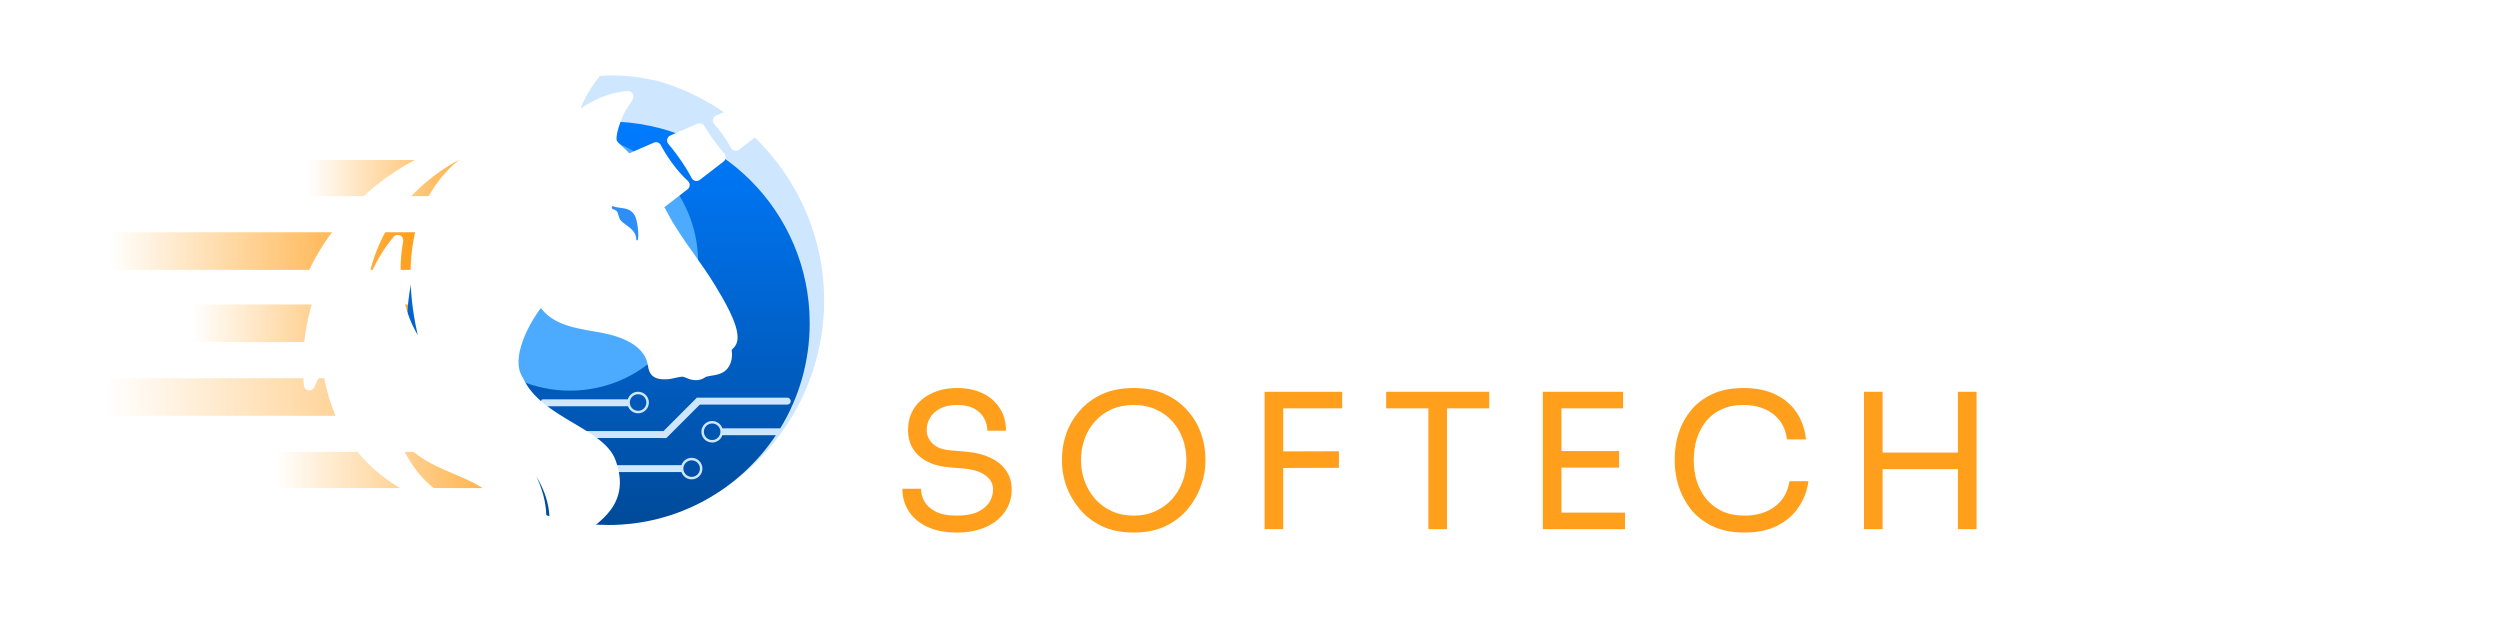 <svg width="1920" height="487" viewBox="0 0 1920 487" fill="none" xmlns="http://www.w3.org/2000/svg">
<rect x="56.188" y="290.465" width="333.996" height="28.892" rx="14.446" fill="url(#paint0_linear_23_180)"/>
<rect x="193.715" y="347.096" width="233.45" height="27.737" rx="13.868" fill="url(#paint1_linear_23_180)"/>
<rect x="118.594" y="233.836" width="370.978" height="28.892" rx="14.446" fill="url(#paint2_linear_23_180)"/>
<rect x="215.672" y="122.891" width="273.9" height="27.737" rx="13.868" fill="url(#paint3_linear_23_180)"/>
<rect x="50.41" y="178.363" width="439.164" height="28.892" rx="14.446" fill="url(#paint4_linear_23_180)"/>
<path d="M298.242 318.796C314.982 347.254 357.885 340.973 387.41 356.464C416.936 371.955 428.914 398.155 462.321 396.005C495.728 393.856 530.847 393.017 558.06 373.876C585.273 354.735 606.484 328.5 619.295 298.14C632.107 267.78 636.008 234.507 630.555 202.084C625.101 169.661 610.511 139.384 588.437 114.677C566.363 89.971 537.685 71.821 505.648 62.282C473.325 55.037 457.195 58.398 445.097 60.7L453.581 230.764L298.242 318.796Z" fill="#CFE6FF"/>
<path fill-rule="evenodd" clip-rule="evenodd" d="M599.258 328.945C613.589 305.447 621.848 277.824 621.848 248.268C621.848 162.708 552.638 93.348 467.264 93.348C381.889 93.348 312.68 162.708 312.68 248.268C312.68 333.828 381.889 403.188 467.264 403.188C520.894 403.188 568.146 375.818 595.87 334.255H554.779C553.672 337.524 550.579 339.877 546.935 339.877C542.363 339.877 538.656 336.17 538.656 331.598C538.656 327.025 542.363 323.318 546.935 323.318C550.58 323.318 553.675 325.674 554.781 328.945H599.258ZM417.036 306.68C416.201 306.68 415.523 307.357 415.523 308.192V310.477C415.523 311.312 416.201 311.989 417.036 311.989H482.283C483.446 315.156 486.487 317.414 490.057 317.414C494.629 317.414 498.336 313.707 498.336 309.135C498.336 304.562 494.629 300.855 490.057 300.855C486.339 300.855 483.194 303.306 482.147 306.68H417.036ZM490.057 315.494C493.569 315.494 496.415 312.647 496.415 309.135C496.415 305.623 493.569 302.776 490.057 302.776C486.545 302.776 483.698 305.623 483.698 309.135C483.698 312.647 486.545 315.494 490.057 315.494ZM546.935 337.957C543.424 337.957 540.577 335.11 540.577 331.598C540.577 328.086 543.424 325.239 546.935 325.239C550.447 325.239 553.294 328.086 553.294 331.598C553.294 335.11 550.447 337.957 546.935 337.957ZM417.056 357.211C416.22 357.211 415.543 357.888 415.543 358.724V361.04C415.543 361.875 416.22 362.552 417.056 362.552H523.35C524.461 365.815 527.551 368.162 531.19 368.162C535.762 368.162 539.469 364.455 539.469 359.883C539.469 355.31 535.762 351.604 531.19 351.604C527.552 351.604 524.462 353.949 523.351 357.211H417.056ZM531.19 366.242C534.701 366.242 537.548 363.395 537.548 359.883C537.548 356.371 534.701 353.524 531.19 353.524C527.678 353.524 524.831 356.371 524.831 359.883C524.831 363.395 527.678 366.242 531.19 366.242ZM607.308 308.071C607.308 306.596 606.112 305.4 604.637 305.4H535.197L509.537 331.099C509.376 331.068 509.209 331.052 509.038 331.052H431.586V336.394H504.565L511.767 336.431L537.457 310.742H604.637C606.112 310.742 607.308 309.546 607.308 308.071Z" fill="url(#paint5_linear_23_180)"/>
<g filter="url(#filter0_f_23_180)">
<circle cx="437.702" cy="201.557" r="98.463" fill="#4CABFF"/>
</g>
<mask id="path-9-outside-1_23_180" maskUnits="userSpaceOnUse" x="231.867" y="49.699" width="404" height="387" fill="#fff">
<rect fill="#fff" x="231.867" y="49.699" width="404" height="387"/>
<path fill-rule="evenodd" clip-rule="evenodd" d="M629.597 58.693C629.992 59.395 630.404 60.109 630.832 60.835L614.043 73.788C612.299 71.599 610.575 69.554 608.906 67.686L629.597 58.693ZM597.807 72.51C599.412 75.433 601.334 78.605 603.52 81.906L588.952 93.146C588.565 92.594 588.172 92.039 587.772 91.483C584.913 87.501 582.012 83.818 579.228 80.585L597.807 72.51ZM567.678 85.605L551.594 92.596C553.964 95.164 556.332 98.034 558.581 101.167C561.103 104.679 563.257 108.214 565.036 111.597L578.223 101.423C577.432 100.375 576.641 99.3 575.853 98.203C572.694 93.803 569.931 89.519 567.678 85.605ZM553.166 120.755C550.336 117.479 547.382 113.735 544.47 109.68C541.768 105.918 539.356 102.24 537.305 98.806L516.478 107.859C519.077 110.919 521.767 114.358 524.422 118.055C528.756 124.091 532.345 129.911 534.894 134.852L553.166 120.755ZM525.534 142.073L504.749 158.108C505.979 160.602 506.348 161.067 506.736 161.557C507.119 162.039 507.52 162.545 508.78 165.032C514.25 175.818 522.045 186.829 529.776 197.751C535.218 205.439 540.629 213.083 545.176 220.574C545.326 220.821 545.483 221.078 545.644 221.344C551.291 230.633 563.675 251.005 562.191 260.761C561.784 263.43 559.819 264.981 558.617 265.929C558.105 266.334 557.731 266.629 557.677 266.854C557.59 267.226 557.674 268.033 557.78 269.057C557.959 270.777 558.201 273.108 557.804 275.024C556.218 282.685 551.527 283.461 546.079 284.362C544.567 284.613 542.995 284.873 541.416 285.292C540.668 285.489 540.018 285.879 539.325 286.295C538.238 286.946 537.047 287.659 535.215 287.789C532.512 287.98 530.448 287.125 528.534 286.332C527.168 285.766 525.879 285.232 524.488 285.133C522.796 285.011 520.383 285.554 517.934 286.106C515.81 286.584 513.658 287.068 511.927 287.13C503.124 287.444 502.609 284.807 501.712 280.204C501.352 278.361 500.932 276.202 499.893 273.792C494.699 261.74 480.918 255.793 468.904 252.803C465.026 251.838 460.77 251.1 456.39 250.34C440.431 247.571 422.831 244.518 415.9 229.177C402.559 244.959 386.61 274.991 397.878 291.978C405.552 309.121 422.909 319.386 438.683 328.714C452.484 336.877 465.074 344.322 468.904 355.03C479.522 384.708 460.312 397.178 436.569 412.592C431.256 416.04 425.717 419.636 420.233 423.606C439.515 384.098 408.026 346.808 378.157 324.121C377.757 323.819 377.347 323.496 376.928 323.167C375.25 321.847 373.429 320.415 371.556 319.732C397.878 345.476 430.401 386.315 407.839 424.218L402.225 431.596L402.212 431.563V417.912C402.212 409.715 394.985 394.126 390.098 387.394C379.215 372.394 365.058 366.418 350.506 360.274C341.362 356.414 332.062 352.488 323.319 346.215C310.472 336.999 299.264 323.575 296.197 307.713C295.219 307.61 295.434 308.51 295.614 309.26C295.665 309.476 295.714 309.68 295.731 309.844C298.477 337.931 312.272 366.578 336.207 382.287C309.458 375.435 284.656 356.876 269.922 333.63C258.081 314.951 252.541 293.749 250.854 271.761C250.293 271.196 247.667 275.582 246.259 277.933C245.841 278.63 245.531 279.149 245.413 279.306L237.533 295.734C234.879 266.241 240.113 234.924 254.081 208.721C254.664 207.626 255.691 206.137 256.708 204.662C257.912 202.917 259.102 201.192 259.521 200.171C259.648 199.865 259.694 199.079 259.201 199.185L249.887 206.53L237.539 218.49C241.98 205.511 249.68 192.799 257.661 181.659C284.056 144.802 322.979 118.146 368.209 110.621L350.861 118.925C303.451 144.256 274.416 191.001 276.209 245.452L277.529 253.116C280.396 228.671 289.563 203.387 305.531 184.536C299.624 216.139 306.365 252.923 330.2 275.763C312.152 218.816 311.378 147.525 370.863 115.602C371.942 115.025 374.221 114.086 376.514 113.141C379.378 111.961 382.265 110.771 382.857 110.268C383.517 109.708 384.63 106.865 385.622 104.332C386.234 102.769 386.8 101.323 387.184 100.606C394.758 86.516 405.939 74.057 420.907 67.698C426.292 65.41 431.98 63.734 437.68 62.055C444.688 59.99 451.715 57.92 458.223 54.699C449.616 65.773 440.882 78.052 440.228 92.649L450.949 85.051C460.39 79.124 470.971 74.836 482.225 74.01C482.52 74.269 480.081 77.9 478.355 80.471C477.588 81.612 476.962 82.544 476.778 82.88C473.731 88.42 466.95 104.695 470.19 110.335C471.008 111.759 473.066 113.643 475.224 115.618C477.606 117.798 480.11 120.09 481.205 122.001L482.545 122.607L503.823 113.359C506.064 117.609 508.864 122.191 512.118 126.723C516.649 133.033 521.349 138.254 525.534 142.073Z"/>
</mask>
<path fill-rule="evenodd" clip-rule="evenodd" d="M629.597 58.693C629.992 59.395 630.404 60.109 630.832 60.835L614.043 73.788C612.299 71.599 610.575 69.554 608.906 67.686L629.597 58.693ZM597.807 72.51C599.412 75.433 601.334 78.605 603.52 81.906L588.952 93.146C588.565 92.594 588.172 92.039 587.772 91.483C584.913 87.501 582.012 83.818 579.228 80.585L597.807 72.51ZM567.678 85.605L551.594 92.596C553.964 95.164 556.332 98.034 558.581 101.167C561.103 104.679 563.257 108.214 565.036 111.597L578.223 101.423C577.432 100.375 576.641 99.3 575.853 98.203C572.694 93.803 569.931 89.519 567.678 85.605ZM553.166 120.755C550.336 117.479 547.382 113.735 544.47 109.68C541.768 105.918 539.356 102.24 537.305 98.806L516.478 107.859C519.077 110.919 521.767 114.358 524.422 118.055C528.756 124.091 532.345 129.911 534.894 134.852L553.166 120.755ZM525.534 142.073L504.749 158.108C505.979 160.602 506.348 161.067 506.736 161.557C507.119 162.039 507.52 162.545 508.78 165.032C514.25 175.818 522.045 186.829 529.776 197.751C535.218 205.439 540.629 213.083 545.176 220.574C545.326 220.821 545.483 221.078 545.644 221.344C551.291 230.633 563.675 251.005 562.191 260.761C561.784 263.43 559.819 264.981 558.617 265.929C558.105 266.334 557.731 266.629 557.677 266.854C557.59 267.226 557.674 268.033 557.78 269.057C557.959 270.777 558.201 273.108 557.804 275.024C556.218 282.685 551.527 283.461 546.079 284.362C544.567 284.613 542.995 284.873 541.416 285.292C540.668 285.489 540.018 285.879 539.325 286.295C538.238 286.946 537.047 287.659 535.215 287.789C532.512 287.98 530.448 287.125 528.534 286.332C527.168 285.766 525.879 285.232 524.488 285.133C522.796 285.011 520.383 285.554 517.934 286.106C515.81 286.584 513.658 287.068 511.927 287.13C503.124 287.444 502.609 284.807 501.712 280.204C501.352 278.361 500.932 276.202 499.893 273.792C494.699 261.74 480.918 255.793 468.904 252.803C465.026 251.838 460.77 251.1 456.39 250.34C440.431 247.571 422.831 244.518 415.9 229.177C402.559 244.959 386.61 274.991 397.878 291.978C405.552 309.121 422.909 319.386 438.683 328.714C452.484 336.877 465.074 344.322 468.904 355.03C479.522 384.708 460.312 397.178 436.569 412.592C431.256 416.04 425.717 419.636 420.233 423.606C439.515 384.098 408.026 346.808 378.157 324.121C377.757 323.819 377.347 323.496 376.928 323.167C375.25 321.847 373.429 320.415 371.556 319.732C397.878 345.476 430.401 386.315 407.839 424.218L402.225 431.596L402.212 431.563V417.912C402.212 409.715 394.985 394.126 390.098 387.394C379.215 372.394 365.058 366.418 350.506 360.274C341.362 356.414 332.062 352.488 323.319 346.215C310.472 336.999 299.264 323.575 296.197 307.713C295.219 307.61 295.434 308.51 295.614 309.26C295.665 309.476 295.714 309.68 295.731 309.844C298.477 337.931 312.272 366.578 336.207 382.287C309.458 375.435 284.656 356.876 269.922 333.63C258.081 314.951 252.541 293.749 250.854 271.761C250.293 271.196 247.667 275.582 246.259 277.933C245.841 278.63 245.531 279.149 245.413 279.306L237.533 295.734C234.879 266.241 240.113 234.924 254.081 208.721C254.664 207.626 255.691 206.137 256.708 204.662C257.912 202.917 259.102 201.192 259.521 200.171C259.648 199.865 259.694 199.079 259.201 199.185L249.887 206.53L237.539 218.49C241.98 205.511 249.68 192.799 257.661 181.659C284.056 144.802 322.979 118.146 368.209 110.621L350.861 118.925C303.451 144.256 274.416 191.001 276.209 245.452L277.529 253.116C280.396 228.671 289.563 203.387 305.531 184.536C299.624 216.139 306.365 252.923 330.2 275.763C312.152 218.816 311.378 147.525 370.863 115.602C371.942 115.025 374.221 114.086 376.514 113.141C379.378 111.961 382.265 110.771 382.857 110.268C383.517 109.708 384.63 106.865 385.622 104.332C386.234 102.769 386.8 101.323 387.184 100.606C394.758 86.516 405.939 74.057 420.907 67.698C426.292 65.41 431.98 63.734 437.68 62.055C444.688 59.99 451.715 57.92 458.223 54.699C449.616 65.773 440.882 78.052 440.228 92.649L450.949 85.051C460.39 79.124 470.971 74.836 482.225 74.01C482.52 74.269 480.081 77.9 478.355 80.471C477.588 81.612 476.962 82.544 476.778 82.88C473.731 88.42 466.95 104.695 470.19 110.335C471.008 111.759 473.066 113.643 475.224 115.618C477.606 117.798 480.11 120.09 481.205 122.001L482.545 122.607L503.823 113.359C506.064 117.609 508.864 122.191 512.118 126.723C516.649 133.033 521.349 138.254 525.534 142.073Z" fill="#fff"/>
<path d="M629.597 58.693L633.223 56.654C632.177 54.795 629.895 54.028 627.939 54.878L629.597 58.693ZM630.832 60.835L633.373 64.129C635.034 62.847 635.481 60.529 634.415 58.721L630.832 60.835ZM614.043 73.788L610.788 76.379C612.204 78.157 614.784 78.47 616.583 77.082L614.043 73.788ZM608.906 67.686L607.248 63.871C606.023 64.403 605.128 65.492 604.842 66.796C604.557 68.1 604.915 69.463 605.805 70.459L608.906 67.686ZM603.52 81.906L606.061 85.2C607.788 83.868 608.193 81.428 606.989 79.61L603.52 81.906ZM597.807 72.51L601.454 70.508C600.42 68.624 598.12 67.838 596.149 68.695L597.807 72.51ZM588.952 93.146L585.544 95.532C586.196 96.463 587.201 97.087 588.324 97.258C589.448 97.43 590.593 97.134 591.493 96.44L588.952 93.146ZM587.772 91.483L584.393 93.909L584.393 93.909L587.772 91.483ZM579.228 80.585L577.57 76.77C576.358 77.297 575.468 78.368 575.173 79.657C574.879 80.945 575.214 82.297 576.076 83.299L579.228 80.585ZM567.678 85.605L571.283 83.53C570.227 81.695 567.961 80.947 566.02 81.79L567.678 85.605ZM551.594 92.596L549.936 88.781C548.7 89.318 547.801 90.42 547.523 91.738C547.246 93.057 547.624 94.428 548.537 95.418L551.594 92.596ZM558.581 101.167L555.202 103.593V103.593L558.581 101.167ZM565.036 111.597L561.355 113.534C561.927 114.621 562.95 115.399 564.15 115.661C565.35 115.923 566.605 115.641 567.577 114.89L565.036 111.597ZM578.223 101.423L580.764 104.717C582.569 103.324 582.917 100.738 581.544 98.918L578.223 101.423ZM575.853 98.203L572.474 100.629V100.629L575.853 98.203ZM553.166 120.755L555.707 124.048C556.612 123.35 557.19 122.31 557.305 121.172C557.42 120.035 557.061 118.9 556.314 118.035L553.166 120.755ZM544.47 109.68L541.091 112.106V112.106L544.47 109.68ZM537.305 98.806L540.877 96.673C539.804 94.878 537.565 94.158 535.647 94.991L537.305 98.806ZM516.478 107.859L514.82 104.044C513.612 104.569 512.724 105.634 512.426 106.917C512.128 108.199 512.455 109.547 513.307 110.551L516.478 107.859ZM524.422 118.055L527.801 115.629V115.629L524.422 118.055ZM534.894 134.852L531.197 136.758C531.762 137.855 532.786 138.644 533.991 138.912C535.196 139.18 536.457 138.899 537.435 138.145L534.894 134.852ZM504.749 158.108L502.208 154.815C500.64 156.024 500.142 158.172 501.018 159.948L504.749 158.108ZM525.534 142.073L528.075 145.366C529.048 144.616 529.639 143.473 529.69 142.245C529.741 141.016 529.246 139.829 528.338 139L525.534 142.073ZM506.736 161.557L503.478 164.142L503.478 164.142L506.736 161.557ZM508.78 165.032L505.069 166.911L505.07 166.913L508.78 165.032ZM529.776 197.751L533.171 195.348L529.776 197.751ZM545.176 220.574L541.62 222.733L541.62 222.733L545.176 220.574ZM545.644 221.344L549.199 219.183L549.199 219.183L545.644 221.344ZM562.191 260.761L566.303 261.387L566.303 261.386L562.191 260.761ZM558.617 265.929L561.194 269.195L561.194 269.195L558.617 265.929ZM557.677 266.854L553.632 265.886C553.63 265.893 553.628 265.9 553.626 265.907L557.677 266.854ZM557.78 269.057L561.918 268.628L557.78 269.057ZM557.804 275.024L553.731 274.18L553.73 274.181L557.804 275.024ZM546.079 284.362L545.401 280.258L546.079 284.362ZM541.416 285.292L542.476 289.315L542.484 289.313L541.416 285.292ZM539.325 286.295L537.186 282.727V282.727L539.325 286.295ZM535.215 287.789L535.508 291.939L535.51 291.939L535.215 287.789ZM528.534 286.332L526.942 290.175L526.942 290.175L528.534 286.332ZM524.488 285.133L524.786 280.983L524.785 280.983L524.488 285.133ZM517.934 286.106L517.02 282.048H517.02L517.934 286.106ZM511.927 287.13L512.075 291.287L512.076 291.287L511.927 287.13ZM501.712 280.204L505.795 279.407V279.407L501.712 280.204ZM499.893 273.792L496.073 275.438L496.073 275.439L499.893 273.792ZM468.904 252.803L469.908 248.767L468.904 252.803ZM456.39 250.34L457.101 246.241H457.101L456.39 250.34ZM415.9 229.177L419.69 227.464C419.103 226.163 417.889 225.255 416.475 225.057C415.061 224.86 413.645 225.402 412.723 226.492L415.9 229.177ZM397.878 291.978L401.674 290.279C401.581 290.07 401.471 289.87 401.344 289.679L397.878 291.978ZM438.683 328.714L440.8 325.134H440.8L438.683 328.714ZM468.904 355.03L464.987 356.431L464.987 356.432L468.904 355.03ZM436.569 412.592L438.834 416.081H438.834L436.569 412.592ZM420.233 423.606L416.495 421.781C415.658 423.496 416.095 425.561 417.556 426.789C419.017 428.018 421.126 428.094 422.672 426.975L420.233 423.606ZM378.157 324.121L380.673 320.808L380.665 320.802L378.157 324.121ZM376.928 323.167L374.357 326.437L376.928 323.167ZM371.556 319.732L372.98 315.824C371.139 315.153 369.08 315.858 368.036 317.517C366.992 319.175 367.247 321.336 368.648 322.706L371.556 319.732ZM407.839 424.218L411.15 426.737C411.245 426.612 411.333 426.481 411.414 426.346L407.839 424.218ZM402.225 431.596L398.364 433.143C398.921 434.533 400.182 435.517 401.666 435.718C403.151 435.92 404.629 435.307 405.536 434.115L402.225 431.596ZM402.212 431.563H398.052C398.052 432.093 398.153 432.618 398.35 433.109L402.212 431.563ZM390.098 387.394L386.731 389.837L386.731 389.838L390.098 387.394ZM350.506 360.274L352.124 356.442H352.124L350.506 360.274ZM323.319 346.215L325.744 342.835L325.744 342.835L323.319 346.215ZM296.197 307.713L300.281 306.923C299.934 305.127 298.454 303.769 296.634 303.576L296.197 307.713ZM295.614 309.26L299.659 308.293L299.659 308.293L295.614 309.26ZM295.731 309.844L299.871 309.439L299.87 309.429L295.731 309.844ZM336.207 382.287L335.175 386.316C337.145 386.821 339.191 385.827 340.012 383.967C340.834 382.107 340.19 379.925 338.489 378.809L336.207 382.287ZM269.922 333.63L273.435 331.403L273.435 331.403L269.922 333.63ZM250.854 271.761L255.001 271.443C254.926 270.458 254.502 269.533 253.807 268.832L250.854 271.761ZM246.259 277.933L242.69 275.795H242.69L246.259 277.933ZM245.413 279.306L242.083 276.813C241.921 277.03 241.78 277.262 241.663 277.507L245.413 279.306ZM237.533 295.734L233.39 296.106C233.558 297.971 234.951 299.494 236.793 299.827C238.636 300.16 240.473 299.221 241.283 297.533L237.533 295.734ZM254.081 208.721L257.751 210.678L257.752 210.677L254.081 208.721ZM256.708 204.662L253.284 202.3L253.284 202.3L256.708 204.662ZM259.521 200.171L255.677 198.581L255.673 198.592L259.521 200.171ZM259.201 199.185L258.323 195.119C257.704 195.253 257.123 195.527 256.625 195.919L259.201 199.185ZM249.887 206.53L247.311 203.264C247.201 203.351 247.094 203.444 246.993 203.542L249.887 206.53ZM237.539 218.49L233.604 217.143C232.981 218.962 233.687 220.971 235.31 222.002C236.934 223.032 239.052 222.815 240.433 221.478L237.539 218.49ZM257.661 181.659L261.043 184.081L261.043 184.081L257.661 181.659ZM368.209 110.621L370.005 114.373C371.874 113.479 372.8 111.345 372.176 109.369C371.553 107.394 369.57 106.178 367.527 106.518L368.209 110.621ZM350.861 118.925L349.065 115.173C349.01 115.199 348.955 115.227 348.901 115.256L350.861 118.925ZM276.209 245.452L272.052 245.589C272.058 245.78 272.077 245.97 272.11 246.158L276.209 245.452ZM277.529 253.116L273.43 253.822C273.781 255.86 275.575 257.33 277.641 257.275C279.708 257.219 281.42 255.654 281.661 253.601L277.529 253.116ZM305.531 184.536L309.62 185.3C309.967 183.445 309.022 181.589 307.317 180.779C305.613 179.969 303.577 180.407 302.357 181.847L305.531 184.536ZM330.2 275.763L327.322 278.767C328.694 280.082 330.784 280.299 332.398 279.295C334.012 278.29 334.74 276.319 334.165 274.507L330.2 275.763ZM370.863 115.602L368.9 111.934L368.896 111.937L370.863 115.602ZM376.514 113.141L378.098 116.987V116.987L376.514 113.141ZM382.857 110.268L380.165 107.097L380.165 107.097L382.857 110.268ZM385.622 104.332L389.495 105.849L389.495 105.849L385.622 104.332ZM387.184 100.606L383.52 98.637L383.518 98.641L387.184 100.606ZM420.907 67.698L419.28 63.869L419.28 63.869L420.907 67.698ZM437.68 62.055L438.855 66.045L437.68 62.055ZM458.223 54.699L461.507 57.252C462.697 55.721 462.672 53.57 461.445 52.068C460.218 50.566 458.116 50.111 456.378 50.971L458.223 54.699ZM440.228 92.649L436.073 92.463C436.002 94.05 436.841 95.539 438.236 96.3C439.631 97.061 441.337 96.961 442.633 96.043L440.228 92.649ZM450.949 85.051L448.737 81.528C448.672 81.569 448.607 81.612 448.544 81.657L450.949 85.051ZM482.225 74.01L484.962 70.878C484.125 70.146 483.029 69.78 481.92 69.862L482.225 74.01ZM478.355 80.471L481.808 82.79V82.79L478.355 80.471ZM476.778 82.88L480.423 84.885L480.423 84.883L476.778 82.88ZM470.19 110.335L473.798 108.264L473.797 108.263L470.19 110.335ZM475.224 115.618L472.415 118.686L472.415 118.686L475.224 115.618ZM481.205 122.001L477.595 124.069C478.03 124.828 478.694 125.431 479.491 125.792L481.205 122.001ZM482.545 122.607L480.831 126.398C481.901 126.881 483.126 126.89 484.203 126.422L482.545 122.607ZM503.823 113.359L507.502 111.419C506.487 109.494 504.16 108.677 502.165 109.544L503.823 113.359ZM512.118 126.723L515.497 124.297L512.118 126.723ZM625.972 60.732C626.381 61.46 626.807 62.199 627.25 62.949L634.415 58.721C634 58.019 633.603 57.329 633.223 56.654L625.972 60.732ZM616.583 77.082L633.373 64.129L628.291 57.542L611.502 70.495L616.583 77.082ZM605.805 70.459C607.417 72.263 609.091 74.247 610.788 76.379L617.297 71.198C615.508 68.951 613.733 66.844 612.007 64.914L605.805 70.459ZM627.939 54.878L607.248 63.871L610.564 71.501L631.255 62.508L627.939 54.878ZM606.989 79.61C604.858 76.392 602.997 73.319 601.454 70.508L594.161 74.512C595.827 77.547 597.81 80.817 600.052 84.203L606.989 79.61ZM591.493 96.44L606.061 85.2L600.979 78.613L586.411 89.853L591.493 96.44ZM592.359 90.76C591.963 90.195 591.56 89.626 591.151 89.057L584.393 93.909C584.783 94.452 585.167 94.993 585.544 95.532L592.359 90.76ZM591.151 89.057C588.224 84.981 585.249 81.202 582.381 77.871L576.076 83.299C578.775 86.434 581.601 90.02 584.393 93.909L591.151 89.057ZM596.149 68.695L577.57 76.77L580.887 84.4L599.466 76.325L596.149 68.695ZM566.02 81.79L549.936 88.781L553.252 96.411L569.336 89.42L566.02 81.79ZM548.537 95.418C550.797 97.866 553.056 100.605 555.202 103.593L561.96 98.74C559.607 95.464 557.131 92.462 554.65 89.774L548.537 95.418ZM555.202 103.593C557.609 106.945 559.662 110.315 561.355 113.534L568.718 109.66C566.851 106.113 564.598 102.414 561.96 98.74L555.202 103.593ZM567.577 114.89L580.764 104.717L575.682 98.13L562.495 108.303L567.577 114.89ZM572.474 100.629C573.281 101.753 574.092 102.853 574.902 103.928L581.544 98.918C580.773 97.896 580.001 96.847 579.232 95.776L572.474 100.629ZM564.073 87.681C566.402 91.726 569.242 96.127 572.474 100.629L579.232 95.776C576.146 91.479 573.46 87.311 571.283 83.53L564.073 87.681ZM556.314 118.035C553.57 114.859 550.692 111.214 547.849 107.253L541.091 112.106C544.071 116.256 547.102 120.099 550.018 123.474L556.314 118.035ZM547.849 107.253C545.211 103.58 542.864 99.999 540.877 96.673L533.734 100.939C535.849 104.48 538.326 108.256 541.091 112.106L547.849 107.253ZM535.647 94.991L514.82 104.044L518.136 111.674L538.964 102.621L535.647 94.991ZM513.307 110.551C515.829 113.522 518.45 116.871 521.043 120.481L527.801 115.629C525.083 111.845 522.324 108.317 519.649 105.166L513.307 110.551ZM521.043 120.481C525.282 126.384 528.758 132.03 531.197 136.758L538.591 132.945C535.933 127.791 532.231 121.798 527.801 115.629L521.043 120.481ZM537.435 138.145L555.707 124.048L550.625 117.461L532.353 131.558L537.435 138.145ZM507.29 161.402L528.075 145.366L522.993 138.779L502.208 154.815L507.29 161.402ZM509.995 158.971C509.853 158.793 509.786 158.711 509.622 158.438C509.416 158.096 509.076 157.476 508.48 156.268L501.018 159.948C502.318 162.582 502.836 163.333 503.478 164.142L509.995 158.971ZM512.491 163.152C511.157 160.518 510.611 159.748 509.995 158.971L503.478 164.142C503.619 164.321 503.702 164.422 503.885 164.719C504.104 165.077 504.461 165.711 505.069 166.911L512.491 163.152ZM533.171 195.348C525.396 184.364 517.796 173.612 512.49 163.15L505.07 166.913C510.705 178.024 518.693 189.294 526.381 200.155L533.171 195.348ZM548.732 218.415C544.095 210.777 538.595 203.01 533.171 195.348L526.381 200.155C531.841 207.869 537.163 215.39 541.62 222.733L548.732 218.415ZM549.199 219.183C549.037 218.917 548.881 218.661 548.732 218.415L541.62 222.733C541.771 222.981 541.928 223.239 542.09 223.505L549.199 219.183ZM566.303 261.386C566.815 258.022 566.104 254.202 565.006 250.584C563.878 246.871 562.194 242.904 560.336 239.065C556.621 231.387 552.012 223.811 549.199 219.183L542.09 223.505C544.923 228.166 549.33 235.42 552.847 242.689C554.606 246.324 556.092 249.86 557.045 253.001C558.028 256.237 558.309 258.622 558.078 260.135L566.303 261.386ZM561.194 269.195C562.31 268.314 565.623 265.856 566.303 261.387L558.078 260.134C557.946 261.005 557.327 261.648 556.041 262.664L561.194 269.195ZM561.723 267.822C561.628 268.217 561.488 268.527 561.374 268.739C561.259 268.952 561.146 269.111 561.068 269.212C560.922 269.402 560.806 269.507 560.805 269.508C560.793 269.519 560.812 269.5 560.891 269.436C560.968 269.374 561.059 269.301 561.194 269.195L556.041 262.664C555.833 262.828 555.459 263.118 555.146 263.41C554.98 263.563 554.729 263.809 554.481 264.13C554.257 264.421 553.838 265.022 553.632 265.886L561.723 267.822ZM561.918 268.628C561.861 268.087 561.825 267.725 561.808 267.454C561.8 267.324 561.801 267.279 561.801 267.29C561.8 267.299 561.799 267.345 561.792 267.418C561.786 267.487 561.769 267.622 561.728 267.8L553.626 265.907C553.426 266.763 553.483 267.631 553.504 267.969C553.534 268.45 553.592 269.004 553.643 269.487L561.918 268.628ZM561.877 275.868C562.43 273.202 562.08 270.191 561.918 268.628L553.643 269.487C553.837 271.363 553.972 273.015 553.731 274.18L561.877 275.868ZM546.758 288.466C549.28 288.049 552.692 287.544 555.572 285.77C558.796 283.783 560.904 280.57 561.877 275.868L553.73 274.181C553.118 277.14 552.087 278.145 551.208 278.687C549.984 279.441 548.326 279.774 545.401 280.258L546.758 288.466ZM542.484 289.313C543.841 288.952 545.218 288.721 546.758 288.466L545.401 280.258C543.915 280.504 542.15 280.793 540.348 281.272L542.484 289.313ZM541.463 289.863C541.833 289.641 542.043 289.517 542.233 289.421C542.402 289.335 542.469 289.316 542.476 289.315L540.356 281.27C538.941 281.643 537.789 282.365 537.186 282.727L541.463 289.863ZM535.51 291.939C538.407 291.733 540.334 290.539 541.463 289.863L537.186 282.727C536.141 283.353 535.688 283.586 534.921 283.64L535.51 291.939ZM526.942 290.175C528.835 290.959 531.722 292.206 535.508 291.939L534.923 283.64C533.301 283.754 532.061 283.291 530.126 282.489L526.942 290.175ZM524.19 289.282C524.793 289.325 525.456 289.56 526.942 290.175L530.126 282.489C528.881 281.973 526.965 281.14 524.786 280.983L524.19 289.282ZM518.848 290.164C520.098 289.882 521.199 289.636 522.188 289.468C523.213 289.295 523.848 289.257 524.191 289.282L524.785 280.983C523.436 280.887 522.019 281.06 520.801 281.265C519.549 281.477 518.219 281.778 517.02 282.048L518.848 290.164ZM512.076 291.287C514.278 291.209 516.853 290.613 518.848 290.164L517.02 282.048C514.767 282.555 513.038 282.928 511.778 282.973L512.076 291.287ZM497.629 281C497.997 282.887 498.493 286.304 501.087 288.616C503.736 290.977 507.563 291.448 512.075 291.287L511.779 282.973C507.487 283.126 506.656 282.436 506.623 282.406C506.618 282.401 506.6 282.386 506.565 282.33C506.525 282.264 506.458 282.135 506.374 281.896C506.182 281.347 506.035 280.64 505.795 279.407L497.629 281ZM496.073 275.439C496.916 277.396 497.27 279.158 497.629 281L505.795 279.407C505.435 277.563 504.947 275.009 503.713 272.146L496.073 275.439ZM467.899 256.84C479.783 259.797 491.724 265.346 496.073 275.438L503.713 272.146C497.674 258.133 482.053 251.789 469.908 248.767L467.899 256.84ZM455.679 254.438C460.093 255.204 464.194 255.918 467.899 256.84L469.908 248.767C465.857 247.759 461.446 246.995 457.101 246.241L455.679 254.438ZM412.109 230.89C416.14 239.81 423.263 245.021 431.159 248.313C438.929 251.552 447.8 253.072 455.679 254.438L457.101 246.241C449.021 244.84 441.113 243.449 434.36 240.634C427.733 237.871 422.591 233.885 419.69 227.464L412.109 230.89ZM401.344 289.679C396.853 282.908 397.438 272.839 401.567 261.555C405.616 250.491 412.659 239.454 419.076 231.863L412.723 226.492C405.799 234.682 398.198 246.552 393.754 258.696C389.391 270.621 387.635 284.062 394.411 294.278L401.344 289.679ZM440.8 325.134C424.751 315.642 408.711 305.997 401.674 290.279L394.081 293.678C402.393 312.245 421.067 323.13 436.565 332.295L440.8 325.134ZM472.82 353.629C470.524 347.209 465.721 342.078 460.108 337.651C454.495 333.225 447.637 329.177 440.8 325.134L436.565 332.295C443.53 336.414 449.867 340.17 454.957 344.184C460.047 348.198 463.453 352.144 464.987 356.431L472.82 353.629ZM438.834 416.081C450.498 408.509 461.985 401.12 468.972 391.626C472.554 386.759 475.022 381.273 475.799 374.879C476.573 368.513 475.64 361.509 472.82 353.629L464.987 356.432C467.477 363.391 468.124 369.074 467.541 373.875C466.96 378.648 465.133 382.807 462.272 386.694C456.373 394.709 446.383 401.261 434.304 409.103L438.834 416.081ZM422.672 426.975C428.057 423.078 433.509 419.537 438.834 416.081L434.304 409.103C429.003 412.543 423.376 416.195 417.794 420.236L422.672 426.975ZM375.641 327.433C390.331 338.592 405.16 353.159 413.963 369.526C422.697 385.764 425.405 403.524 416.495 421.781L423.972 425.43C434.343 404.18 430.948 383.541 421.29 365.585C411.701 347.758 395.851 332.337 380.673 320.808L375.641 327.433ZM374.357 326.437C374.769 326.761 375.211 327.109 375.649 327.439L380.665 320.802C380.303 320.529 379.925 320.232 379.5 319.897L374.357 326.437ZM370.133 323.641C371.258 324.051 372.538 325.006 374.357 326.437L379.5 319.897C377.963 318.689 375.6 316.778 372.98 315.824L370.133 323.641ZM411.414 426.346C423.634 405.817 420.759 384.582 411.789 365.636C402.869 346.796 387.734 329.736 374.465 316.759L368.648 322.706C381.7 335.472 395.988 351.704 404.269 369.196C412.5 386.58 414.606 404.717 404.265 422.091L411.414 426.346ZM405.536 434.115L411.15 426.737L404.529 421.699L398.915 429.078L405.536 434.115ZM398.35 433.109L398.364 433.143L406.087 430.05L406.074 430.017L398.35 433.109ZM398.052 417.912V431.563H406.372V417.912H398.052ZM386.731 389.838C388.93 392.866 391.814 398.14 394.152 403.713C396.541 409.408 398.052 414.7 398.052 417.912H406.372C406.372 412.927 404.27 406.326 401.823 400.495C399.326 394.541 396.153 388.654 393.464 384.95L386.731 389.838ZM348.888 364.107C363.509 370.279 376.61 375.887 386.731 389.837L393.465 384.951C381.82 368.902 366.608 362.557 352.124 356.442L348.888 364.107ZM320.894 349.595C330.071 356.179 339.795 360.268 348.888 364.107L352.124 356.442C342.928 352.56 334.052 348.796 325.744 342.835L320.894 349.595ZM292.113 308.503C295.451 325.763 307.53 340.009 320.895 349.595L325.744 342.835C313.413 333.99 303.078 321.386 300.281 306.923L292.113 308.503ZM299.659 308.293C299.635 308.193 299.621 308.134 299.61 308.081C299.599 308.031 299.597 308.018 299.599 308.03C299.601 308.04 299.611 308.107 299.617 308.215C299.621 308.319 299.625 308.521 299.585 308.785C299.504 309.319 299.187 310.407 298.08 311.194C297.048 311.93 296.049 311.88 295.76 311.85L296.634 303.576C295.856 303.494 294.518 303.518 293.256 304.417C291.92 305.368 291.484 306.708 291.358 307.548C291.24 308.329 291.33 309.005 291.384 309.345C291.444 309.717 291.531 310.071 291.568 310.228L299.659 308.293ZM299.87 309.429C299.819 308.924 299.688 308.411 299.659 308.293L291.568 310.228C291.575 310.256 291.58 310.279 291.586 310.302C291.591 310.324 291.596 310.344 291.6 310.361C291.604 310.378 291.607 310.392 291.609 310.404C291.612 310.415 291.614 310.423 291.615 310.428C291.616 310.432 291.616 310.433 291.615 310.43C291.615 310.427 291.613 310.419 291.611 310.406C291.609 310.394 291.606 310.376 291.603 310.352C291.599 310.328 291.595 310.297 291.591 310.258L299.87 309.429ZM338.489 378.809C315.855 363.954 302.527 336.603 299.871 309.439L291.591 310.249C294.428 339.26 308.689 369.202 333.925 385.764L338.489 378.809ZM266.408 335.857C281.686 359.96 307.357 379.191 335.175 386.316L337.239 378.257C311.559 371.679 287.626 353.792 273.435 331.403L266.408 335.857ZM246.706 272.08C248.43 294.547 254.11 316.456 266.409 335.857L273.435 331.403C262.052 313.447 256.651 292.951 255.001 271.443L246.706 272.08ZM249.828 280.07C250.547 278.868 251.489 277.298 252.308 276.102C252.738 275.474 253.012 275.129 253.125 275.009C253.224 274.905 253.016 275.161 252.556 275.414C252.321 275.543 251.719 275.841 250.863 275.869C249.837 275.903 248.735 275.532 247.901 274.691L253.807 268.832C252.902 267.92 251.714 267.517 250.588 267.554C249.63 267.586 248.913 267.923 248.55 268.122C247.834 268.516 247.318 269.04 247.069 269.305C246.489 269.921 245.914 270.714 245.441 271.405C244.454 272.848 243.379 274.646 242.69 275.795L249.828 280.07ZM248.744 281.799C249.03 281.416 249.507 280.605 249.828 280.07L242.69 275.795C242.478 276.15 242.307 276.436 242.174 276.653C242.108 276.761 242.062 276.835 242.032 276.883C241.986 276.954 242.014 276.905 242.083 276.813L248.744 281.799ZM241.283 297.533L249.164 281.105L241.663 277.507L233.782 293.934L241.283 297.533ZM250.41 206.764C236.014 233.77 230.673 265.915 233.39 296.106L241.676 295.361C239.085 266.568 244.212 236.078 257.751 210.678L250.41 206.764ZM253.284 202.3C252.326 203.69 251.131 205.41 250.409 206.765L257.752 210.677C258.196 209.843 259.057 208.584 260.132 207.024L253.284 202.3ZM255.673 198.592C255.673 198.591 255.669 198.601 255.659 198.622C255.649 198.643 255.636 198.672 255.617 198.709C255.579 198.783 255.527 198.88 255.459 199.001C255.32 199.245 255.138 199.542 254.912 199.893C254.454 200.604 253.896 201.413 253.284 202.3L260.132 207.024C260.725 206.166 261.363 205.241 261.906 204.397C262.411 203.613 263.002 202.646 263.369 201.75L255.673 198.592ZM260.079 203.251C259.03 203.478 257.607 203.272 256.525 202.182C255.696 201.347 255.525 200.433 255.482 200.158C255.426 199.792 255.446 199.514 255.467 199.353C255.485 199.205 255.532 198.932 255.677 198.581L263.365 201.761C263.707 200.935 263.86 199.894 263.705 198.889C263.628 198.392 263.384 197.282 262.429 196.32C261.221 195.104 259.619 194.839 258.323 195.119L260.079 203.251ZM252.463 209.796L261.777 202.452L256.625 195.919L247.311 203.264L252.463 209.796ZM240.433 221.478L252.781 209.518L246.993 203.542L234.645 215.502L240.433 221.478ZM254.279 179.236C246.195 190.522 238.233 203.613 233.604 217.143L241.475 219.836C245.727 207.409 253.166 195.077 261.043 184.081L254.279 179.236ZM367.527 106.518C321.084 114.244 281.238 141.593 254.279 179.237L261.043 184.081C286.875 148.01 324.875 122.047 368.892 114.725L367.527 106.518ZM352.657 122.677L370.005 114.373L366.413 106.869L349.065 115.173L352.657 122.677ZM280.367 245.315C278.629 192.549 306.717 147.227 352.822 122.594L348.901 115.256C300.185 141.284 270.203 189.454 272.052 245.589L280.367 245.315ZM281.629 252.41L280.308 244.746L272.11 246.158L273.43 253.822L281.629 252.41ZM302.357 181.847C285.744 201.46 276.337 227.572 273.398 252.632L281.661 253.601C284.455 229.77 293.382 205.314 308.705 187.224L302.357 181.847ZM333.078 272.76C310.555 251.178 303.884 215.988 309.62 185.3L301.442 183.771C295.364 216.29 302.174 254.669 327.322 278.767L333.078 272.76ZM368.896 111.937C337.826 128.611 322.519 155.64 317.357 185.592C312.221 215.396 317.088 248.161 326.234 277.02L334.165 274.507C325.263 246.418 320.72 215.065 325.556 187.005C330.366 159.094 344.416 134.516 372.83 119.267L368.896 111.937ZM374.929 109.295C372.758 110.189 370.215 111.231 368.9 111.934L372.825 119.27C373.668 118.819 375.683 117.982 378.098 116.987L374.929 109.295ZM380.165 107.097C380.446 106.859 380.582 106.829 380.149 107.048C379.844 107.201 379.413 107.401 378.862 107.643C377.763 108.127 376.376 108.699 374.929 109.295L378.098 116.987C379.516 116.403 381.005 115.79 382.213 115.258C382.816 114.993 383.397 114.727 383.889 114.479C384.253 114.296 384.972 113.929 385.549 113.439L380.165 107.097ZM381.748 102.816C381.243 104.106 380.751 105.36 380.31 106.359C380.088 106.861 379.913 107.221 379.787 107.449C379.724 107.563 379.701 107.593 379.718 107.569C379.728 107.555 379.763 107.505 379.824 107.434C379.881 107.367 379.994 107.242 380.165 107.097L385.549 113.439C386.353 112.757 386.857 111.855 387.069 111.472C387.368 110.931 387.657 110.317 387.92 109.721C388.448 108.526 389.008 107.092 389.495 105.849L381.748 102.816ZM383.518 98.641C382.984 99.636 382.305 101.394 381.748 102.816L389.495 105.849C390.163 104.143 390.615 103.01 390.85 102.572L383.518 98.641ZM419.28 63.869C403.186 70.707 391.39 83.995 383.52 98.637L390.848 102.576C398.126 89.036 408.692 77.407 422.533 71.526L419.28 63.869ZM436.504 58.065C430.845 59.732 424.924 61.471 419.28 63.869L422.533 71.526C427.66 69.348 433.114 67.736 438.855 66.045L436.504 58.065ZM456.378 50.971C450.248 54.005 443.573 55.982 436.504 58.065L438.855 66.045C445.802 63.998 453.182 61.835 460.068 58.427L456.378 50.971ZM444.384 92.835C444.971 79.719 452.839 68.404 461.507 57.252L454.939 52.146C446.392 63.142 436.792 76.386 436.073 92.463L444.384 92.835ZM448.544 81.657L437.823 89.255L442.633 96.043L453.354 88.445L448.544 81.657ZM481.92 69.862C469.808 70.75 458.577 75.351 448.737 81.528L453.161 88.574C462.203 82.898 472.133 78.921 482.529 78.159L481.92 69.862ZM481.808 82.79C482.66 81.521 483.743 79.909 484.575 78.578C484.983 77.927 485.39 77.247 485.688 76.667C485.823 76.403 486.025 75.992 486.172 75.538C486.238 75.334 486.375 74.878 486.404 74.303C486.423 73.918 486.469 72.195 484.962 70.878L479.487 77.142C478.018 75.858 478.079 74.194 478.094 73.891C478.119 73.399 478.232 73.05 478.257 72.975C478.32 72.779 478.366 72.714 478.287 72.867C478.156 73.121 477.902 73.558 477.521 74.168C476.776 75.36 475.776 76.85 474.901 78.152L481.808 82.79ZM480.423 84.883C480.403 84.92 480.418 84.89 480.508 84.749C480.585 84.627 480.689 84.467 480.821 84.267C481.084 83.868 481.421 83.366 481.808 82.79L474.901 78.152C474.223 79.162 473.433 80.329 473.132 80.877L480.423 84.883ZM473.797 108.263C473.65 108.006 473.359 107.016 473.566 104.837C473.757 102.818 474.312 100.378 475.104 97.786C476.69 92.598 479.035 87.408 480.423 84.885L473.133 80.875C471.474 83.892 468.904 89.609 467.148 95.354C466.27 98.228 465.547 101.26 465.283 104.053C465.034 106.684 465.111 109.844 466.584 112.407L473.797 108.263ZM478.032 112.549C476.933 111.543 475.961 110.652 475.161 109.844C474.311 108.985 473.921 108.478 473.798 108.264L466.583 112.406C467.277 113.616 468.325 114.763 469.247 115.695C470.22 116.679 471.356 117.717 472.415 118.686L478.032 112.549ZM484.814 119.933C483.995 118.504 482.791 117.147 481.671 116.002C480.515 114.82 479.204 113.622 478.032 112.549L472.415 118.686C473.625 119.794 474.758 120.832 475.723 121.819C476.724 122.843 477.319 123.587 477.595 124.069L484.814 119.933ZM484.259 118.817L482.919 118.211L479.491 125.792L480.831 126.398L484.259 118.817ZM502.165 109.544L480.887 118.792L484.203 126.422L505.481 117.174L502.165 109.544ZM515.497 124.297C512.355 119.921 509.655 115.501 507.502 111.419L500.143 115.299C502.473 119.717 505.373 124.461 508.739 129.149L515.497 124.297ZM528.338 139C524.386 135.394 519.875 130.394 515.497 124.297L508.739 129.149C513.422 135.671 518.312 141.114 522.73 145.146L528.338 139Z" fill="#fff" mask="url(#path-9-outside-1_23_180)"/>
<path d="M487.512 165.512C489.384 168.814 490.587 178.24 490.125 182.166C489.992 183.302 490.2 185.145 488.711 184.437C488.708 176.008 480.779 173.744 476.878 169.42C474.899 167.228 475.036 163.983 473.875 162.45C472.214 160.244 468.737 161.383 470.186 158.183C476.427 160.679 483.467 158.38 487.512 165.512Z" fill="#2d8ff5"/>
<path d="M768.233 253C744.707 253 726.246 246.437 712.85 233.312C699.617 220.187 693 201.229 693 176.438V80.431H724.858V175.222C724.858 192.722 728.615 205.442 736.13 213.382C743.809 221.322 754.591 225.292 768.478 225.292C782.365 225.292 793.066 221.322 800.581 213.382C808.096 205.442 811.853 192.722 811.853 175.222V80.431H843.221V176.438C843.221 201.229 836.523 220.187 823.126 233.312C809.893 246.437 791.595 253 768.233 253Z" fill="#fff"/>
<path d="M887.837 250.569V80.431H914.058L1021.64 211.438H1008.65V80.431H1040.26V250.569H1014.04L906.461 119.562H919.449V250.569H887.837Z" fill="#fff"/>
<path d="M1086.23 250.569V80.431H1118.09V250.569H1086.23Z" fill="#fff"/>
<path d="M1243.88 253C1230.81 253 1218.64 250.894 1207.37 246.681C1196.26 242.306 1186.54 236.229 1178.21 228.451C1170.04 220.512 1163.67 211.194 1159.09 200.5C1154.52 189.806 1152.23 178.139 1152.23 165.5C1152.23 152.861 1154.52 141.194 1159.09 130.5C1163.67 119.806 1170.12 110.569 1178.45 102.792C1186.78 94.852 1196.51 88.775 1207.61 84.562C1218.72 80.188 1230.9 78 1244.13 78C1258.18 78 1271 80.431 1282.6 85.292C1294.2 89.991 1304 97.039 1312.01 106.437L1291.42 125.639C1285.22 118.995 1278.27 114.053 1270.59 110.812C1262.92 107.41 1254.58 105.708 1245.6 105.708C1236.61 105.708 1228.36 107.167 1220.85 110.083C1213.5 113 1207.04 117.132 1201.49 122.479C1196.1 127.826 1191.85 134.146 1188.75 141.438C1185.8 148.729 1184.33 156.75 1184.33 165.5C1184.33 174.25 1185.8 182.271 1188.75 189.562C1191.85 196.854 1196.1 203.174 1201.49 208.521C1207.04 213.868 1213.5 218 1220.85 220.917C1228.36 223.833 1236.61 225.292 1245.6 225.292C1254.58 225.292 1262.92 223.671 1270.59 220.431C1278.27 217.028 1285.22 211.924 1291.42 205.118L1312.01 224.563C1304 233.799 1294.2 240.847 1282.6 245.708C1271 250.569 1258.1 253 1243.88 253Z" fill="#fff"/>
<path d="M1412.38 253C1398.99 253 1386.65 250.812 1375.38 246.438C1364.11 242.062 1354.31 235.986 1345.97 228.208C1337.64 220.269 1331.19 211.032 1326.61 200.5C1322.04 189.806 1319.75 178.139 1319.75 165.5C1319.75 152.861 1322.04 141.275 1326.61 130.743C1331.19 120.049 1337.64 110.813 1345.97 103.035C1354.31 95.095 1364.11 88.938 1375.38 84.562C1386.65 80.188 1398.91 78 1412.14 78C1425.54 78 1437.79 80.188 1448.9 84.562C1460.17 88.938 1469.97 95.095 1478.3 103.035C1486.64 110.813 1493.09 120.049 1497.66 130.743C1502.24 141.275 1504.53 152.861 1504.53 165.5C1504.53 178.139 1502.24 189.806 1497.66 200.5C1493.09 211.194 1486.64 220.431 1478.3 228.208C1469.97 235.986 1460.17 242.062 1448.9 246.438C1437.79 250.812 1425.62 253 1412.38 253ZM1412.14 225.292C1420.8 225.292 1428.8 223.833 1436.15 220.917C1443.51 218 1449.88 213.868 1455.27 208.521C1460.66 203.012 1464.83 196.692 1467.77 189.562C1470.87 182.271 1472.42 174.25 1472.42 165.5C1472.42 156.75 1470.87 148.81 1467.77 141.681C1464.83 134.389 1460.66 128.069 1455.27 122.722C1449.88 117.213 1443.51 113 1436.15 110.083C1428.8 107.167 1420.8 105.708 1412.14 105.708C1403.48 105.708 1395.48 107.167 1388.12 110.083C1380.93 113 1374.56 117.213 1369.01 122.722C1363.62 128.069 1359.37 134.389 1356.27 141.681C1353.33 148.81 1351.85 156.75 1351.85 165.5C1351.85 174.088 1353.33 182.028 1356.27 189.319C1359.37 196.611 1363.62 203.012 1369.01 208.521C1374.4 213.868 1380.77 218 1388.12 220.917C1395.48 223.833 1403.48 225.292 1412.14 225.292Z" fill="#fff"/>
<path d="M1538.29 250.569V80.431H1608.63C1631.5 80.431 1649.39 85.778 1662.29 96.472C1675.36 107.167 1681.9 121.993 1681.9 140.951C1681.9 153.428 1678.96 164.204 1673.08 173.278C1667.19 182.19 1658.78 189.076 1647.84 193.938C1637.05 198.637 1624.06 200.986 1608.87 200.986H1555.94L1570.15 186.646V250.569H1538.29ZM1650.53 250.569L1607.16 188.833H1641.22L1684.84 250.569H1650.53ZM1570.15 190.049L1555.94 174.979H1607.4C1621.45 174.979 1631.99 171.981 1639.01 165.986C1646.2 159.991 1649.8 151.646 1649.8 140.951C1649.8 130.095 1646.2 121.75 1639.01 115.917C1631.99 110.083 1621.45 107.167 1607.4 107.167H1555.94L1570.15 91.611V190.049Z" fill="#fff"/>
<path d="M1717.57 250.569V80.431H1743.79L1851.38 211.438H1838.39V80.431H1870V250.569H1843.78L1736.2 119.562H1749.19V250.569H1717.57Z" fill="#fff"/>
<path d="M734.919 409C726.058 409 718.511 407.555 712.28 404.664C706.048 401.773 701.277 397.775 697.966 392.668C694.655 387.561 693 381.78 693 375.324H707.314C707.314 378.504 708.141 381.684 709.797 384.863C711.549 388.043 714.422 390.693 718.414 392.812C722.504 394.932 728.005 395.992 734.919 395.992C741.345 395.992 746.603 395.077 750.693 393.246C754.782 391.319 757.801 388.862 759.748 385.875C761.696 382.792 762.67 379.467 762.67 375.902C762.67 371.566 760.771 368.001 756.973 365.207C753.176 362.316 747.626 360.534 740.323 359.859L728.492 358.848C719.047 358.077 711.501 355.186 705.853 350.176C700.206 345.165 697.382 338.565 697.382 330.375C697.382 323.919 698.94 318.283 702.056 313.465C705.269 308.647 709.699 304.889 715.347 302.191C720.994 299.397 727.567 298 735.065 298C742.465 298 748.989 299.349 754.636 302.047C760.284 304.745 764.666 308.551 767.782 313.465C770.995 318.283 772.602 324.064 772.602 330.809H758.288C758.288 327.436 757.46 324.257 755.805 321.27C754.247 318.283 751.764 315.826 748.356 313.898C744.948 311.971 740.518 311.008 735.065 311.008C729.807 311.008 725.425 311.923 721.919 313.754C718.511 315.585 715.931 317.993 714.178 320.98C712.523 323.871 711.695 327.003 711.695 330.375C711.695 334.229 713.205 337.65 716.223 340.637C719.242 343.624 723.721 345.358 729.661 345.84L741.491 346.852C748.794 347.43 755.075 348.971 760.333 351.477C765.688 353.885 769.778 357.161 772.602 361.305C775.523 365.352 776.983 370.217 776.983 375.902C776.983 382.358 775.231 388.091 771.725 393.102C768.22 398.112 763.303 402.014 756.973 404.809C750.644 407.603 743.293 409 734.919 409Z" fill="#FF9F1C"/>
<path d="M870.673 409C861.13 409 852.902 407.314 845.989 403.941C839.075 400.569 833.379 396.137 828.9 390.645C824.421 385.152 821.062 379.275 818.822 373.012C816.68 366.749 815.609 360.727 815.609 354.945V351.766C815.609 345.503 816.729 339.191 818.968 332.832C821.208 326.473 824.616 320.691 829.192 315.488C833.769 310.189 839.465 305.949 846.281 302.77C853.194 299.59 861.325 298 870.673 298C880.02 298 888.102 299.59 894.918 302.77C901.832 305.949 907.577 310.189 912.153 315.488C916.73 320.691 920.138 326.473 922.377 332.832C924.617 339.191 925.736 345.503 925.736 351.766V354.945C925.736 360.727 924.617 366.749 922.377 373.012C920.235 379.275 916.924 385.152 912.445 390.645C907.966 396.137 902.27 400.569 895.356 403.941C888.443 407.314 880.215 409 870.673 409ZM870.673 395.992C876.904 395.992 882.503 394.836 887.469 392.523C892.533 390.211 896.817 387.079 900.322 383.129C903.828 379.082 906.505 374.553 908.356 369.543C910.206 364.436 911.131 359.089 911.131 353.5C911.131 347.622 910.206 342.13 908.356 337.023C906.505 331.917 903.828 327.436 900.322 323.582C896.817 319.632 892.533 316.548 887.469 314.332C882.503 312.116 876.904 311.008 870.673 311.008C864.441 311.008 858.793 312.116 853.73 314.332C848.764 316.548 844.528 319.632 841.023 323.582C837.517 327.436 834.84 331.917 832.99 337.023C831.14 342.13 830.215 347.622 830.215 353.5C830.215 359.089 831.14 364.436 832.99 369.543C834.84 374.553 837.517 379.082 841.023 383.129C844.528 387.079 848.764 390.211 853.73 392.523C858.793 394.836 864.441 395.992 870.673 395.992Z" fill="#FF9F1C"/>
<path d="M971.195 406.398V300.891H985.508V406.398H971.195ZM982.587 359.426V346.707L1028.3 346.562V359.281L982.587 359.426ZM982.587 313.609V300.891H1030.79V313.609H982.587Z" fill="#FF9F1C"/>
<path d="M1097 406.398V310.719H1111.31V406.398H1097ZM1064.57 313.609V300.891H1143.74V313.609H1064.57Z" fill="#FF9F1C"/>
<path d="M1184.89 406.398V300.891H1199.2V406.398H1184.89ZM1196.28 406.398V393.68H1247.99V406.398H1196.28ZM1196.28 359.137V346.418H1243.46V359.137H1196.28ZM1196.28 313.609V300.891H1246.53V313.609H1196.28Z" fill="#FF9F1C"/>
<path d="M1339.82 409C1330.08 409 1321.76 407.314 1314.84 403.941C1308.03 400.569 1302.53 396.185 1298.34 390.789C1294.15 385.393 1291.09 379.564 1289.14 373.301C1287.19 366.941 1286.22 360.823 1286.22 354.945V351.766C1286.22 345.406 1287.19 339.047 1289.14 332.687C1291.18 326.328 1294.3 320.547 1298.49 315.344C1302.67 310.141 1308.13 305.949 1314.84 302.77C1321.56 299.59 1329.6 298 1338.94 298C1348.49 298 1356.67 299.638 1363.48 302.914C1370.3 306.19 1375.7 310.767 1379.69 316.645C1383.69 322.522 1386.12 329.46 1387 337.457H1372.39C1371.61 331.483 1369.67 326.569 1366.55 322.715C1363.43 318.764 1359.49 315.826 1354.72 313.898C1350.04 311.971 1344.79 311.008 1338.94 311.008C1332.62 311.008 1327.07 312.116 1322.29 314.332C1317.52 316.452 1313.53 319.487 1310.32 323.438C1307.2 327.292 1304.82 331.772 1303.16 336.879C1301.6 341.986 1300.82 347.526 1300.82 353.5C1300.82 359.185 1301.6 364.581 1303.16 369.688C1304.82 374.794 1307.25 379.323 1310.46 383.273C1313.77 387.224 1317.86 390.355 1322.73 392.668C1327.6 394.884 1333.3 395.992 1339.82 395.992C1348.97 395.992 1356.67 393.728 1362.9 389.199C1369.13 384.671 1372.93 378.118 1374.29 369.543H1388.9C1387.92 376.77 1385.44 383.37 1381.45 389.344C1377.55 395.318 1372.1 400.087 1365.09 403.652C1358.18 407.217 1349.75 409 1339.82 409Z" fill="#FF9F1C"/>
<path d="M1503.69 406.398V300.891H1518V406.398H1503.69ZM1431.53 406.398V300.891H1445.85V406.398H1431.53ZM1442.93 360.293V347.574H1506.61V360.293H1442.93Z" fill="#FF9F1C"/>
<path d="M1551.09 321.242C1551.09 320.567 1551.64 320.02 1552.32 320.02H1665.42V326.406H1552.32C1551.64 326.406 1551.09 325.859 1551.09 325.184V321.242Z" fill="#fff"/>
<circle cx="1673.92" cy="323.446" r="9.037" stroke="#fff" stroke-width="1.552"/>
<path d="M1585.6 381.646C1585.6 380.971 1586.14 380.424 1586.82 380.424H1713.48V386.755H1586.82C1586.14 386.755 1585.6 386.207 1585.6 385.533V381.646Z" fill="#fff"/>
<circle cx="1722.66" cy="383.59" r="9.037" stroke="#fff" stroke-width="1.552"/>
<path d="M1869.81 344.872C1869.81 344.198 1869.27 343.65 1868.59 343.65H1751.66V350.037H1868.59C1869.27 350.037 1869.81 349.49 1869.81 348.815V344.872Z" fill="#fff"/>
<circle cx="9.813" cy="9.813" r="9.037" transform="matrix(-1 0 0 1 1752.16 337.238)" stroke="#fff" stroke-width="1.552"/>
<path d="M1699.58 352.582C1699.58 350.834 1698.16 349.417 1696.41 349.417H1581.75V355.748H1696.41C1698.16 355.748 1699.58 354.33 1699.58 352.582Z" fill="#fff"/>
<path d="M1870 322.179C1870 320.431 1868.58 319.014 1866.83 319.014H1727.05V325.344H1866.83C1868.58 325.344 1870 323.927 1870 322.179Z" fill="#fff"/>
<path d="M1727.05 319.014L1690.74 355.746L1699.65 355.792L1731.93 323.504L1727.05 319.014Z" fill="#fff"/>
<circle cx="9.813" cy="9.813" r="9.037" transform="matrix(-1 0 0 1 1582.21 342.771)" stroke="#fff" stroke-width="1.552"/>
<defs>
<filter id="filter0_f_23_180" x="276.06" y="39.916" width="323.281" height="323.281" filterUnits="userSpaceOnUse" color-interpolation-filters="sRGB">
<feFlood flood-opacity="0" result="BackgroundImageFix"/>
<feBlend mode="normal" in="SourceGraphic" in2="BackgroundImageFix" result="shape"/>
<feGaussianBlur stdDeviation="31.589" result="effect1_foregroundBlur_23_180"/>
</filter>
<linearGradient id="paint0_linear_23_180" x1="477.133" y1="304.911" x2="81.49" y2="304.911" gradientUnits="userSpaceOnUse">
<stop stop-color="#FF9F1C"/>
<stop offset="1" stop-color="#FF9F1C" stop-opacity="0"/>
</linearGradient>
<linearGradient id="paint1_linear_23_180" x1="418.162" y1="360.964" x2="211.4" y2="360.964" gradientUnits="userSpaceOnUse">
<stop stop-color="#FF9F1C"/>
<stop offset="1" stop-color="#FF9F1C" stop-opacity="0"/>
</linearGradient>
<linearGradient id="paint2_linear_23_180" x1="475.264" y1="248.282" x2="146.698" y2="248.282" gradientUnits="userSpaceOnUse">
<stop offset="0.4" stop-color="#FF9F1C"/>
<stop offset="1" stop-color="#FF9F1C" stop-opacity="0"/>
</linearGradient>
<linearGradient id="paint3_linear_23_180" x1="479.008" y1="136.759" x2="236.422" y2="136.759" gradientUnits="userSpaceOnUse">
<stop offset="0.4" stop-color="#FF9F1C"/>
<stop offset="1" stop-color="#FF9F1C" stop-opacity="0"/>
</linearGradient>
<linearGradient id="paint4_linear_23_180" x1="472.637" y1="192.81" x2="83.68" y2="192.81" gradientUnits="userSpaceOnUse">
<stop offset="0.4" stop-color="#FF9F1C"/>
<stop offset="1" stop-color="#FF9F1C" stop-opacity="0"/>
</linearGradient>
<linearGradient id="paint5_linear_23_180" x1="467.105" y1="93.702" x2="467.105" y2="403.188" gradientUnits="userSpaceOnUse">
<stop stop-color="#007BFF"/>
<stop offset="1" stop-color="#004A99"/>
</linearGradient>
</defs>
</svg>
